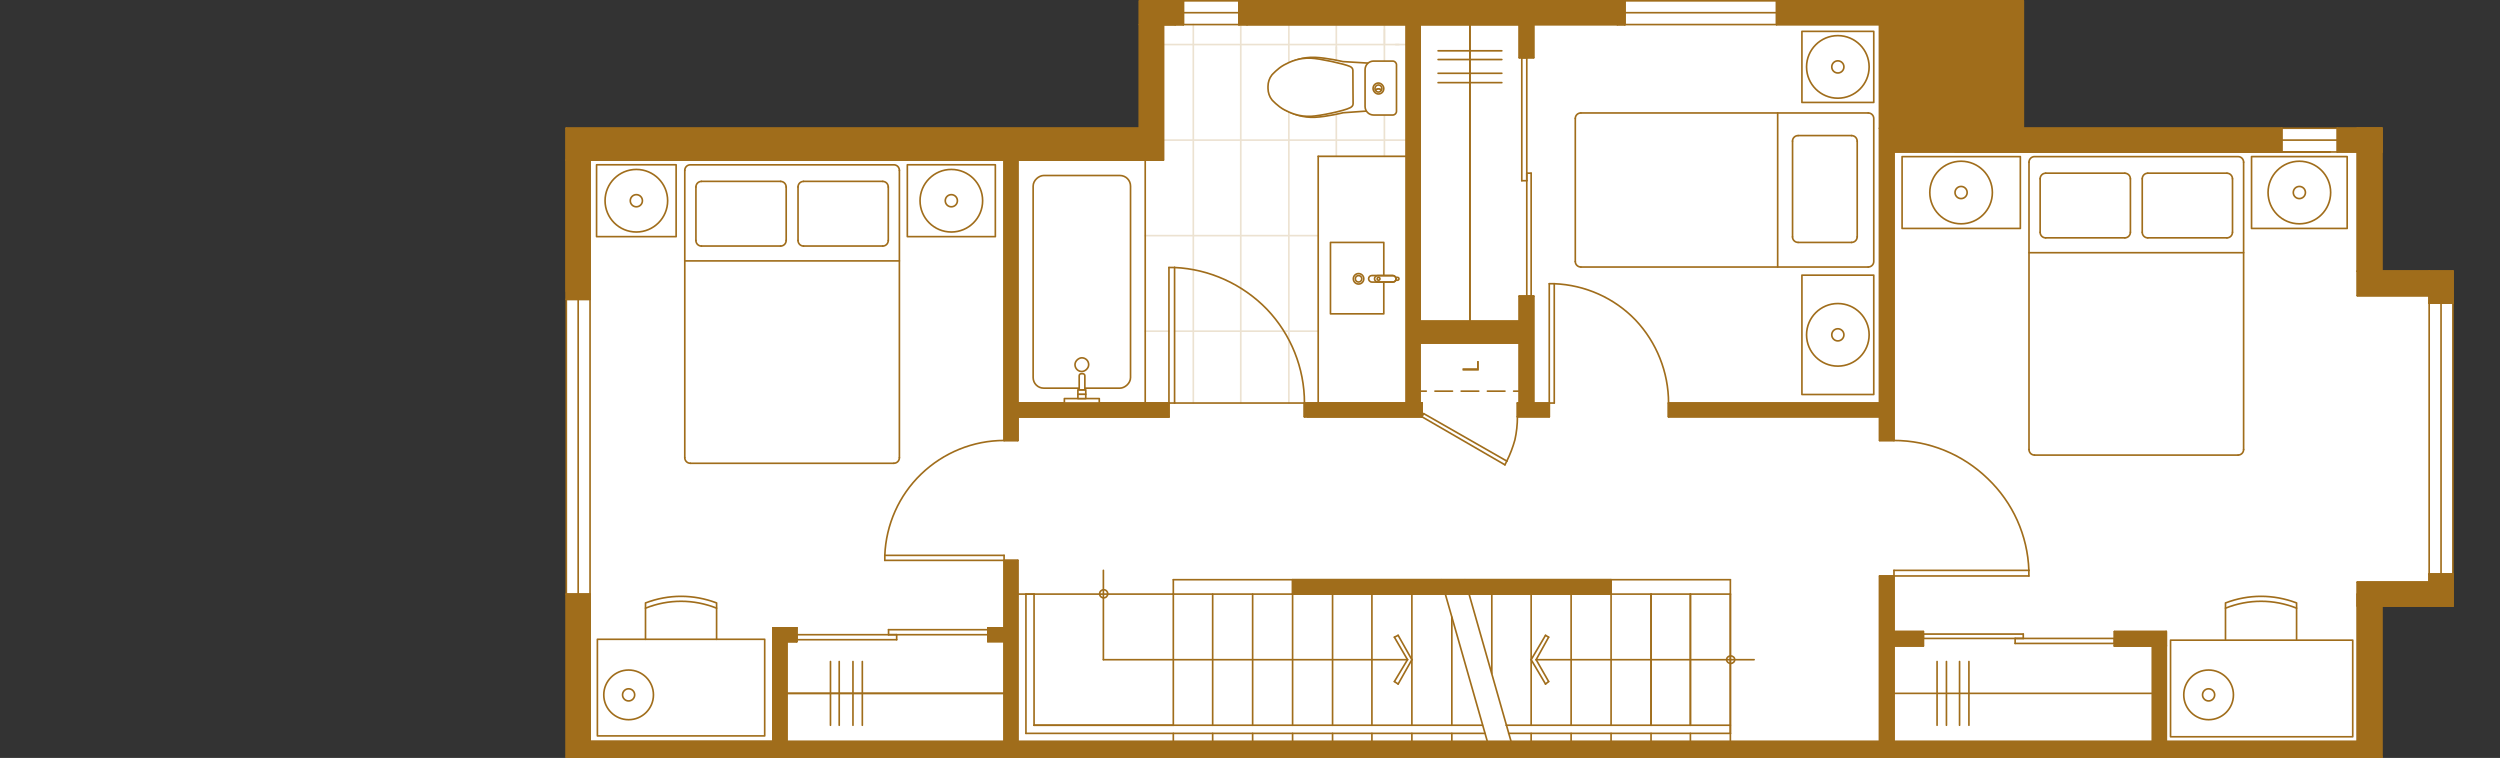 <?xml version="1.0" encoding="UTF-8"?>
<svg xmlns="http://www.w3.org/2000/svg" viewBox="0 0 376.778 114.228">
  <rect x="0" y="0" width="376.778" height="114.228" fill="#333333" stroke="none"/>
  <defs>
    <style>.cls-1,.cls-2{fill:#fff;}.cls-3{fill:#a06d1b;}.cls-2,.cls-4{stroke:#a06d1b;stroke-linecap:round;stroke-linejoin:round;stroke-width:.252px;}.cls-4{fill:none;}.cls-5{opacity:.2;}</style>
  </defs>
  <g id="Base_layer">
    <polygon class="cls-1" points="369.679 40.878 369.679 91.324 358.648 91.326 358.951 114.102 85.351 114.102 85.351 19.326 171.751 19.326 171.751 .126 304.927 .126 304.926 19.326 358.951 19.326 358.951 41.12 369.679 40.878"></polygon>
  </g>
  <g id="Flooring" class="cls-5">
    <line class="cls-4" x1="208.644" y1="3.702" x2="208.644" y2="6.62"></line>
    <line class="cls-4" x1="208.644" y1="4.488" x2="208.644" y2="23.561"></line>
    <line class="cls-4" x1="201.397" y1="3.702" x2="201.397" y2="8.126"></line>
    <line class="cls-4" x1="201.397" y1="7.129" x2="201.397" y2="23.561"></line>
    <line class="cls-4" x1="194.244" y1="3.702" x2="194.244" y2="60.737"></line>
    <line class="cls-4" x1="186.997" y1="3.702" x2="186.997" y2="60.737"></line>
    <line class="cls-4" x1="179.844" y1="3.702" x2="179.844" y2="60.737"></line>
    <line class="cls-4" x1="175.327" y1="6.715" x2="210.842" y2="6.715"></line>
    <line class="cls-4" x1="210.338" y1="6.715" x2="211.938" y2="6.715"></line>
    <line class="cls-4" x1="175.327" y1="21.115" x2="211.938" y2="21.115"></line>
    <line class="cls-4" x1="172.597" y1="35.515" x2="198.668" y2="35.515"></line>
    <line class="cls-4" x1="172.597" y1="49.915" x2="176.173" y2="49.915"></line>
    <line class="cls-4" x1="177.021" y1="49.915" x2="198.668" y2="49.915"></line>
  </g>
  <g id="Floorplans">
    <line class="cls-4" x1="172.597" y1="60.737" x2="172.597" y2="24.126"></line>
    <line class="cls-4" x1="153.397" y1="60.737" x2="172.597" y2="60.737"></line>
    <polyline class="cls-4" points="285.444 22.902 285.444 19.326 343.892 19.326 343.892 22.902 285.444 22.902"></polyline>
    <line class="cls-4" x1="351.138" y1="22.902" x2="294.668" y2="22.902"></line>
    <line class="cls-4" x1="351.138" y1="22.902" x2="294.668" y2="22.902"></line>
    <line class="cls-4" x1="175.327" y1="3.702" x2="175.327" y2="24.126"></line>
    <line class="cls-4" x1="187.938" y1="3.702" x2="211.938" y2="3.702"></line>
    <line class="cls-4" x1="214.008" y1="3.702" x2="228.973" y2="3.702"></line>
    <polyline class="cls-4" points="148.879 96.691 148.879 94.62 151.327 94.62 151.327 96.691 148.879 96.691"></polyline>
    <polyline class="cls-4" points="151.327 84.456 151.327 111.75 153.397 111.75 153.397 84.456 151.327 84.456"></polyline>
    <line class="cls-4" x1="120.079" y1="94.62" x2="116.503" y2="94.62"></line>
    <line class="cls-4" x1="214.292" y1="60.737" x2="214.008" y2="60.737"></line>
    <line class="cls-4" x1="176.173" y1="60.737" x2="153.397" y2="60.737"></line>
    <polyline class="cls-4" points="153.397 62.808 153.397 60.737 176.173 60.737 176.173 62.808 153.397 62.808"></polyline>
    <line class="cls-4" x1="176.173" y1="62.808" x2="153.397" y2="62.808"></line>
    <line class="cls-4" x1="176.173" y1="62.808" x2="153.397" y2="62.808"></line>
    <polyline class="cls-4" points="153.397 66.385 153.397 24.126 151.327 24.126 151.327 66.385 153.397 66.385"></polyline>
    <line class="cls-4" x1="153.397" y1="66.385" x2="153.397" y2="62.808"></line>
    <polyline class="cls-4" points="211.938 60.737 211.938 3.702 214.008 3.702 214.008 60.737 211.938 60.737"></polyline>
    <line class="cls-4" x1="214.008" y1="48.408" x2="214.008" y2="3.702"></line>
    <line class="cls-4" x1="214.008" y1="48.408" x2="214.008" y2="3.702"></line>
    <line class="cls-4" x1="171.751" y1="19.326" x2="171.751" y2=".126"></line>
    <line class="cls-4" x1="196.597" y1="60.737" x2="196.597" y2="62.808"></line>
    <polyline class="cls-4" points="88.927 114.102 355.279 114.102 116.503 111.75 355.279 114.102 358.951 114.102 355.279 114.102 355.279 111.75 88.927 111.75 88.927 114.102"></polyline>
    <polyline class="cls-4" points="85.351 24.126 85.351 45.115 88.927 45.115 88.927 24.126 85.351 24.126"></polyline>
    <line class="cls-4" x1="85.351" y1="19.326" x2="85.351" y2="43.891"></line>
    <polyline class="cls-4" points="85.351 114.102 85.351 89.537 88.927 89.537 88.927 114.102 85.351 114.102"></polyline>
    <line class="cls-4" x1="88.927" y1="90.761" x2="88.927" y2="111.75"></line>
    <line class="cls-4" x1="116.503" y1="111.75" x2="88.927" y2="111.75"></line>
    <line class="cls-4" x1="230.762" y1="89.537" x2="230.762" y2="109.302"></line>
    <line class="cls-4" x1="218.808" y1="110.526" x2="218.808" y2="111.75"></line>
    <line class="cls-4" x1="224.832" y1="89.537" x2="224.832" y2="101.491"></line>
    <line class="cls-4" x1="212.786" y1="89.537" x2="212.786" y2="109.302"></line>
    <line class="cls-4" x1="212.786" y1="110.526" x2="212.786" y2="111.75"></line>
    <line class="cls-4" x1="206.762" y1="89.537" x2="206.762" y2="109.302"></line>
    <line class="cls-4" x1="206.762" y1="110.526" x2="206.762" y2="111.75"></line>
    <line class="cls-4" x1="200.832" y1="89.537" x2="200.832" y2="109.302"></line>
    <line class="cls-4" x1="200.832" y1="110.526" x2="200.832" y2="111.75"></line>
    <line class="cls-4" x1="260.786" y1="87.372" x2="242.808" y2="87.372"></line>
    <line class="cls-4" x1="194.808" y1="87.372" x2="176.832" y2="87.372"></line>
    <line class="cls-4" x1="176.832" y1="87.372" x2="176.832" y2="89.537"></line>
    <line class="cls-4" x1="176.832" y1="89.537" x2="194.808" y2="89.537"></line>
    <line class="cls-4" x1="242.808" y1="89.537" x2="260.786" y2="89.537"></line>
    <line class="cls-4" x1="236.786" y1="89.537" x2="236.786" y2="109.302"></line>
    <line class="cls-4" x1="242.808" y1="89.537" x2="242.808" y2="109.302"></line>
    <line class="cls-4" x1="248.832" y1="89.537" x2="248.832" y2="109.302"></line>
    <line class="cls-4" x1="260.786" y1="89.537" x2="260.786" y2="87.372"></line>
    <line class="cls-4" x1="220.786" y1="87.372" x2="228.408" y2="114.102"></line>
    <line class="cls-4" x1="248.832" y1="89.537" x2="248.832" y2="109.302"></line>
    <line class="cls-4" x1="194.808" y1="89.537" x2="194.808" y2="109.302"></line>
    <line class="cls-4" x1="194.808" y1="110.526" x2="194.808" y2="111.75"></line>
    <line class="cls-4" x1="254.762" y1="89.537" x2="254.762" y2="109.302"></line>
    <line class="cls-4" x1="254.762" y1="89.537" x2="254.762" y2="109.302"></line>
    <line class="cls-4" x1="260.786" y1="89.537" x2="260.786" y2="110.526"></line>
    <line class="cls-4" x1="260.786" y1="89.537" x2="260.786" y2="110.526"></line>
    <line class="cls-4" x1="217.208" y1="87.372" x2="224.832" y2="114.102"></line>
    <line class="cls-4" x1="218.808" y1="93.02" x2="218.808" y2="109.302"></line>
    <line class="cls-4" x1="230.762" y1="110.526" x2="230.762" y2="111.75"></line>
    <line class="cls-4" x1="236.786" y1="110.526" x2="236.786" y2="111.75"></line>
    <line class="cls-4" x1="242.808" y1="110.526" x2="242.808" y2="111.75"></line>
    <line class="cls-4" x1="248.832" y1="110.526" x2="248.832" y2="111.75"></line>
    <line class="cls-4" x1="254.762" y1="110.526" x2="254.762" y2="111.75"></line>
    <line class="cls-4" x1="260.786" y1="110.526" x2="260.786" y2="111.75"></line>
    <line class="cls-4" x1="120.079" y1="96.691" x2="118.573" y2="96.691"></line>
    <line class="cls-4" x1="120.079" y1="96.691" x2="120.079" y2="94.62"></line>
    <polyline class="cls-4" points="318.668 97.35 326.479 97.35 326.479 95.185 318.668 97.35"></polyline>
    <line class="cls-4" x1="214.292" y1="60.737" x2="214.292" y2="62.808"></line>
    <line class="cls-4" x1="251.468" y1="62.808" x2="251.468" y2="60.737"></line>
    <line class="cls-4" x1="228.973" y1="44.644" x2="231.138" y2="44.644"></line>
    <line class="cls-4" x1="188.786" y1="89.537" x2="188.786" y2="109.302"></line>
    <line class="cls-4" x1="188.786" y1="110.526" x2="188.786" y2="111.75"></line>
    <line class="cls-4" x1="182.762" y1="89.537" x2="182.762" y2="109.302"></line>
    <line class="cls-4" x1="182.762" y1="110.526" x2="182.762" y2="111.75"></line>
    <line class="cls-4" x1="176.832" y1="89.537" x2="176.832" y2="109.302"></line>
    <line class="cls-4" x1="176.832" y1="110.526" x2="176.832" y2="111.75"></line>
    <line class="cls-4" x1="116.503" y1="94.62" x2="116.503" y2="111.75"></line>
    <line class="cls-4" x1="118.573" y1="96.691" x2="118.573" y2="111.75"></line>
    <line class="cls-4" x1="243.751" y1="3.702" x2="243.751" y2=".126"></line>
    <line class="cls-4" x1="198.668" y1="60.737" x2="198.668" y2="23.561"></line>
    <line class="cls-4" x1="211.938" y1="23.561" x2="198.668" y2="23.561"></line>
    <line class="cls-4" x1="187.938" y1=".126" x2="187.938" y2="3.702"></line>
    <line class="cls-4" x1="177.114" y1=".126" x2="177.114" y2="3.702"></line>
    <line class="cls-4" x1="223.797" y1="110.526" x2="154.621" y2="110.526"></line>
    <line class="cls-4" x1="155.844" y1="109.302" x2="223.421" y2="109.302"></line>
    <path class="cls-4" d="m251.468,60.737c0-4.648-1.789-9.136-4.989-12.517h0c-3.198-3.322-7.586-5.278-12.235-5.459h0"></path>
    <path class="cls-4" d="m196.597,60.737c0-5.253-2.024-10.314-5.646-14.117h0c-3.683-3.803-8.677-6.064-13.93-6.306h0"></path>
    <path class="cls-4" d="m151.327,66.385c-4.65,0-9.138,1.822-12.518,5.082h0c-3.32,3.2-5.277,7.587-5.458,12.235h0"></path>
    <path class="cls-4" d="m305.773,85.961c-.181-5.253-2.408-10.213-6.211-13.835h0c-3.803-3.683-8.866-5.741-14.118-5.741h0"></path>
    <line class="cls-4" x1="118.573" y1="104.502" x2="151.327" y2="104.502"></line>
    <polyline class="cls-4" points="120.079 96.691 120.079 94.62 116.503 94.62 116.503 96.691 120.079 96.691"></polyline>
    <polyline class="cls-4" points="116.503 96.691 116.503 111.75 118.573 111.75 118.573 96.691 116.503 96.691"></polyline>
    <line class="cls-4" x1="177.021" y1="60.737" x2="196.597" y2="60.737"></line>
    <polyline class="cls-4" points="178.338 3.702 178.338 .126 171.751 .126 171.751 3.702 178.338 3.702"></polyline>
    <polyline class="cls-4" points="171.751 3.702 171.751 24.126 175.327 24.126 175.327 3.702 171.751 3.702"></polyline>
    <polyline class="cls-4" points="171.751 24.126 171.751 19.326 85.351 19.326 85.351 24.126 171.751 24.126"></polyline>
    <path class="cls-4" d="m227.092,69.491c.499-1,.91-2.075,1.222-3.2h0c.251-1.125.378-2.294.378-3.483h0"></path>
    <line class="cls-4" x1="221.538" y1="3.702" x2="221.538" y2="48.408"></line>
    <polyline class="cls-4" points="233.492 62.808 233.492 60.737 228.692 60.737 228.692 62.808 233.492 62.808"></polyline>
    <polyline class="cls-4" points="228.973 60.737 228.973 44.644 231.138 44.644 231.138 60.737 228.973 60.737"></polyline>
    <polyline class="cls-4" points="228.973 51.702 228.973 48.408 214.008 48.408 214.008 51.702 228.973 51.702"></polyline>
    <polyline class="cls-4" points="196.597 62.808 196.597 60.737 214.292 60.737 214.292 62.808 196.597 62.808"></polyline>
    <polyline class="cls-4" points="186.714 .126 186.714 3.702 244.879 3.702 244.879 .126 186.714 .126"></polyline>
    <polyline class="cls-4" points="228.973 3.702 228.973 8.691 231.138 8.691 231.138 3.702 228.973 3.702"></polyline>
    <polyline class="cls-4" points="194.808 87.372 194.808 89.537 242.808 89.537 242.808 87.372 194.808 87.372"></polyline>
    <polyline class="cls-4" points="286.951 19.326 286.951 .126 304.927 .126 304.927 19.326 286.951 19.326"></polyline>
    <polyline class="cls-4" points="267.751 3.702 267.751 .126 286.951 .126 286.951 3.702 267.751 3.702"></polyline>
    <polyline class="cls-4" points="283.279 3.702 283.279 19.326 286.951 19.326 286.951 3.702 283.279 3.702"></polyline>
    <polyline class="cls-4" points="283.279 19.326 283.279 66.385 285.444 66.385 285.444 19.326 283.279 19.326"></polyline>
    <polyline class="cls-4" points="251.468 62.808 251.468 60.737 283.279 60.737 283.279 62.808 251.468 62.808"></polyline>
    <polyline class="cls-4" points="285.444 95.185 285.444 97.35 289.868 97.35 289.868 95.185 285.444 95.185"></polyline>
    <polyline class="cls-4" points="283.279 86.808 283.279 111.75 285.444 111.75 285.444 86.808 283.279 86.808"></polyline>
    <polyline class="cls-4" points="326.479 97.35 326.479 111.75 324.408 111.75 324.408 97.35 326.479 97.35"></polyline>
    <line class="cls-4" x1="285.444" y1="104.502" x2="324.408" y2="104.502"></line>
    <polyline class="cls-4" points="352.268 22.902 352.268 19.326 358.951 19.326 358.951 22.902 352.268 22.902"></polyline>
    <line class="cls-4" x1="291.938" y1="109.302" x2="291.938" y2="99.702"></line>
    <line class="cls-4" x1="293.351" y1="109.302" x2="293.351" y2="99.702"></line>
    <line class="cls-4" x1="295.327" y1="109.302" x2="295.327" y2="99.702"></line>
    <line class="cls-4" x1="296.738" y1="109.302" x2="296.738" y2="99.702"></line>
    <line class="cls-4" x1="125.162" y1="109.302" x2="125.162" y2="99.702"></line>
    <line class="cls-4" x1="126.479" y1="109.302" x2="126.479" y2="99.702"></line>
    <line class="cls-4" x1="128.551" y1="109.302" x2="128.551" y2="99.702"></line>
    <line class="cls-4" x1="129.962" y1="109.302" x2="129.962" y2="99.702"></line>
    <line class="cls-4" x1="226.338" y1="12.456" x2="216.738" y2="12.456"></line>
    <line class="cls-4" x1="226.338" y1="11.044" x2="216.738" y2="11.044"></line>
    <line class="cls-4" x1="226.338" y1="8.972" x2="216.738" y2="8.972"></line>
    <line class="cls-4" x1="226.338" y1="7.656" x2="216.738" y2="7.656"></line>
    <line class="cls-4" x1="212.127" y1="99.42" x2="166.292" y2="99.42"></line>
    <line class="cls-4" x1="212.786" y1="99.42" x2="210.714" y2="95.75"></line>
    <line class="cls-4" x1="210.151" y1="96.032" x2="212.127" y2="99.42"></line>
    <line class="cls-4" x1="210.151" y1="102.715" x2="212.127" y2="99.42"></line>
    <line class="cls-4" x1="212.786" y1="99.42" x2="210.714" y2="103.091"></line>
    <line class="cls-4" x1="210.714" y1="103.091" x2="210.151" y2="102.715"></line>
    <line class="cls-4" x1="210.714" y1="95.75" x2="210.151" y2="96.032"></line>
    <line class="cls-4" x1="231.514" y1="99.42" x2="264.362" y2="99.42"></line>
    <path class="cls-4" d="m260.832,98.856c.338,0,.611.253.611.565s-.274.565-.611.565-.611-.253-.611-.565.274-.565.611-.565"></path>
    <line class="cls-4" x1="230.762" y1="99.42" x2="232.927" y2="95.75"></line>
    <line class="cls-4" x1="233.397" y1="96.032" x2="231.514" y2="99.42"></line>
    <line class="cls-4" x1="233.397" y1="102.715" x2="231.514" y2="99.42"></line>
    <line class="cls-4" x1="230.762" y1="99.42" x2="232.927" y2="103.091"></line>
    <line class="cls-4" x1="232.927" y1="103.091" x2="233.397" y2="102.715"></line>
    <line class="cls-4" x1="232.927" y1="95.75" x2="233.397" y2="96.032"></line>
    <line class="cls-4" x1="176.832" y1="89.537" x2="153.397" y2="89.537"></line>
    <line class="cls-4" x1="154.621" y1="110.526" x2="154.621" y2="89.537"></line>
    <line class="cls-4" x1="154.621" y1="89.537" x2="155.844" y2="89.537"></line>
    <line class="cls-4" x1="155.844" y1="89.537" x2="155.844" y2="109.302"></line>
    <path class="cls-4" d="m166.338,88.88c.338,0,.613.274.613.611s-.275.611-.613.611-.611-.274-.611-.611.274-.611.611-.611"></path>
    <line class="cls-4" x1="166.292" y1="85.961" x2="166.292" y2="99.42"></line>
    <line class="cls-4" x1="155.844" y1="109.302" x2="176.832" y2="109.302"></line>
    <line class="cls-4" x1="153.397" y1="62.808" x2="153.397" y2="60.737"></line>
    <line class="cls-4" x1="153.397" y1="60.737" x2="176.173" y2="60.737"></line>
    <line class="cls-4" x1="176.173" y1="60.737" x2="176.173" y2="62.808"></line>
    <line class="cls-4" x1="176.173" y1="62.808" x2="153.397" y2="62.808"></line>
    <line class="cls-4" x1="153.397" y1="66.385" x2="153.397" y2="24.126"></line>
    <line class="cls-4" x1="153.397" y1="24.126" x2="151.327" y2="24.126"></line>
    <line class="cls-4" x1="151.327" y1="24.126" x2="151.327" y2="66.385"></line>
    <line class="cls-4" x1="151.327" y1="66.385" x2="153.397" y2="66.385"></line>
    <line class="cls-4" x1="355.279" y1="114.102" x2="358.951" y2="114.102"></line>
    <line class="cls-4" x1="355.279" y1="22.902" x2="358.951" y2="22.902"></line>
    <line class="cls-4" x1="352.268" y1="22.902" x2="352.268" y2="19.326"></line>
    <line class="cls-4" x1="352.268" y1="19.326" x2="358.951" y2="19.326"></line>
    <line class="cls-4" x1="358.951" y1="19.326" x2="358.951" y2="22.902"></line>
    <line class="cls-4" x1="358.951" y1="22.902" x2="352.268" y2="22.902"></line>
    <line class="cls-4" x1="285.444" y1="22.902" x2="285.444" y2="19.326"></line>
    <line class="cls-4" x1="285.444" y1="19.326" x2="343.892" y2="19.326"></line>
    <line class="cls-4" x1="343.892" y1="19.326" x2="343.892" y2="22.902"></line>
    <line class="cls-4" x1="343.892" y1="22.902" x2="285.444" y2="22.902"></line>
    <line class="cls-4" x1="326.479" y1="97.35" x2="326.479" y2="111.75"></line>
    <line class="cls-4" x1="326.479" y1="111.75" x2="324.408" y2="111.75"></line>
    <line class="cls-4" x1="324.408" y1="111.75" x2="324.408" y2="97.35"></line>
    <line class="cls-4" x1="324.408" y1="97.35" x2="326.479" y2="97.35"></line>
    <line class="cls-4" x1="318.668" y1="97.35" x2="318.668" y2="95.185"></line>
    <line class="cls-4" x1="318.668" y1="95.185" x2="326.479" y2="95.185"></line>
    <line class="cls-4" x1="326.479" y1="95.185" x2="326.479" y2="97.35"></line>
    <line class="cls-4" x1="326.479" y1="97.35" x2="318.668" y2="97.35"></line>
    <line class="cls-4" x1="283.279" y1="86.808" x2="283.279" y2="111.75"></line>
    <line class="cls-4" x1="283.279" y1="111.75" x2="285.444" y2="111.75"></line>
    <line class="cls-4" x1="285.444" y1="111.75" x2="285.444" y2="86.808"></line>
    <line class="cls-4" x1="285.444" y1="86.808" x2="283.279" y2="86.808"></line>
    <line class="cls-4" x1="285.444" y1="95.185" x2="285.444" y2="97.35"></line>
    <line class="cls-4" x1="285.444" y1="97.35" x2="289.868" y2="97.35"></line>
    <line class="cls-4" x1="289.868" y1="97.35" x2="289.868" y2="95.185"></line>
    <line class="cls-4" x1="289.868" y1="95.185" x2="285.444" y2="95.185"></line>
    <line class="cls-4" x1="251.468" y1="62.808" x2="251.468" y2="60.737"></line>
    <line class="cls-4" x1="251.468" y1="60.737" x2="283.279" y2="60.737"></line>
    <line class="cls-4" x1="283.279" y1="60.737" x2="283.279" y2="62.808"></line>
    <line class="cls-4" x1="283.279" y1="62.808" x2="251.468" y2="62.808"></line>
    <line class="cls-4" x1="283.279" y1="19.326" x2="283.279" y2="66.385"></line>
    <line class="cls-4" x1="283.279" y1="66.385" x2="285.444" y2="66.385"></line>
    <line class="cls-4" x1="285.444" y1="66.385" x2="285.444" y2="19.326"></line>
    <line class="cls-4" x1="285.444" y1="19.326" x2="283.279" y2="19.326"></line>
    <line class="cls-4" x1="283.279" y1="3.702" x2="283.279" y2="19.326"></line>
    <line class="cls-4" x1="283.279" y1="19.326" x2="286.951" y2="19.326"></line>
    <line class="cls-4" x1="286.951" y1="19.326" x2="286.951" y2="3.702"></line>
    <line class="cls-4" x1="286.951" y1="3.702" x2="283.279" y2="3.702"></line>
    <line class="cls-4" x1="267.751" y1="3.702" x2="267.751" y2=".126"></line>
    <line class="cls-4" x1="267.751" y1=".126" x2="286.951" y2=".126"></line>
    <line class="cls-4" x1="286.951" y1=".126" x2="286.951" y2="3.702"></line>
    <line class="cls-4" x1="286.951" y1="3.702" x2="267.751" y2="3.702"></line>
    <line class="cls-4" x1="286.951" y1="19.326" x2="286.951" y2=".126"></line>
    <line class="cls-4" x1="286.951" y1=".126" x2="304.927" y2=".126"></line>
    <line class="cls-4" x1="304.927" y1=".126" x2="304.927" y2="19.326"></line>
    <line class="cls-4" x1="304.927" y1="19.326" x2="286.951" y2="19.326"></line>
    <line class="cls-4" x1="194.808" y1="87.372" x2="194.808" y2="89.537"></line>
    <line class="cls-4" x1="194.808" y1="89.537" x2="242.808" y2="89.537"></line>
    <line class="cls-4" x1="242.808" y1="89.537" x2="242.808" y2="87.372"></line>
    <line class="cls-4" x1="242.808" y1="87.372" x2="194.808" y2="87.372"></line>
    <line class="cls-4" x1="228.973" y1="3.702" x2="228.973" y2="8.691"></line>
    <line class="cls-4" x1="228.973" y1="8.691" x2="231.138" y2="8.691"></line>
    <line class="cls-4" x1="231.138" y1="8.691" x2="231.138" y2="3.702"></line>
    <line class="cls-4" x1="231.138" y1="3.702" x2="228.973" y2="3.702"></line>
    <line class="cls-4" x1="186.714" y1=".126" x2="186.714" y2="3.702"></line>
    <line class="cls-4" x1="186.714" y1="3.702" x2="244.879" y2="3.702"></line>
    <line class="cls-4" x1="244.879" y1="3.702" x2="244.879" y2=".126"></line>
    <line class="cls-4" x1="244.879" y1=".126" x2="186.714" y2=".126"></line>
    <line class="cls-4" x1="211.938" y1="60.737" x2="211.938" y2="3.702"></line>
    <line class="cls-4" x1="211.938" y1="3.702" x2="214.008" y2="3.702"></line>
    <line class="cls-4" x1="214.008" y1="3.702" x2="214.008" y2="60.737"></line>
    <line class="cls-4" x1="214.008" y1="60.737" x2="211.938" y2="60.737"></line>
    <line class="cls-4" x1="196.597" y1="62.808" x2="196.597" y2="60.737"></line>
    <line class="cls-4" x1="196.597" y1="60.737" x2="214.292" y2="60.737"></line>
    <line class="cls-4" x1="214.292" y1="60.737" x2="214.292" y2="62.808"></line>
    <line class="cls-4" x1="214.292" y1="62.808" x2="196.597" y2="62.808"></line>
    <line class="cls-4" x1="197.068" y1="62.808" x2="197.068" y2="60.737"></line>
    <line class="cls-4" x1="197.068" y1="60.737" x2="214.292" y2="60.737"></line>
    <line class="cls-4" x1="214.292" y1="60.737" x2="214.292" y2="62.808"></line>
    <line class="cls-4" x1="214.292" y1="62.808" x2="197.068" y2="62.808"></line>
    <line class="cls-4" x1="228.973" y1="51.702" x2="228.973" y2="48.408"></line>
    <line class="cls-4" x1="228.973" y1="48.408" x2="214.008" y2="48.408"></line>
    <line class="cls-4" x1="214.008" y1="48.408" x2="214.008" y2="51.702"></line>
    <line class="cls-4" x1="214.008" y1="51.702" x2="228.973" y2="51.702"></line>
    <line class="cls-4" x1="228.973" y1="60.737" x2="228.973" y2="44.644"></line>
    <line class="cls-4" x1="228.973" y1="44.644" x2="231.138" y2="44.644"></line>
    <line class="cls-4" x1="231.138" y1="44.644" x2="231.138" y2="60.737"></line>
    <line class="cls-4" x1="231.138" y1="60.737" x2="228.973" y2="60.737"></line>
    <line class="cls-4" x1="233.492" y1="62.808" x2="233.492" y2="60.737"></line>
    <line class="cls-4" x1="233.492" y1="60.737" x2="228.692" y2="60.737"></line>
    <line class="cls-4" x1="228.692" y1="60.737" x2="228.692" y2="62.808"></line>
    <line class="cls-4" x1="228.692" y1="62.808" x2="233.492" y2="62.808"></line>
    <line class="cls-4" x1="88.927" y1="114.102" x2="88.927" y2="111.75"></line>
    <line class="cls-4" x1="88.927" y1="111.75" x2="355.279" y2="111.75"></line>
    <line class="cls-4" x1="355.279" y1="111.75" x2="355.279" y2="114.102"></line>
    <line class="cls-4" x1="355.279" y1="114.102" x2="88.927" y2="114.102"></line>
    <line class="cls-4" x1="85.351" y1="114.102" x2="85.351" y2="89.537"></line>
    <line class="cls-4" x1="85.351" y1="89.537" x2="88.927" y2="89.537"></line>
    <line class="cls-4" x1="88.927" y1="89.537" x2="88.927" y2="114.102"></line>
    <line class="cls-4" x1="88.927" y1="114.102" x2="85.351" y2="114.102"></line>
    <line class="cls-4" x1="85.351" y1="24.126" x2="85.351" y2="45.115"></line>
    <line class="cls-4" x1="85.351" y1="45.115" x2="88.927" y2="45.115"></line>
    <line class="cls-4" x1="88.927" y1="45.115" x2="88.927" y2="24.126"></line>
    <line class="cls-4" x1="88.927" y1="24.126" x2="85.351" y2="24.126"></line>
    <line class="cls-4" x1="171.751" y1="24.126" x2="171.751" y2="19.326"></line>
    <line class="cls-4" x1="171.751" y1="19.326" x2="85.351" y2="19.326"></line>
    <line class="cls-4" x1="85.351" y1="19.326" x2="85.351" y2="24.126"></line>
    <line class="cls-4" x1="85.351" y1="24.126" x2="171.751" y2="24.126"></line>
    <line class="cls-4" x1="171.751" y1="3.702" x2="171.751" y2="24.126"></line>
    <line class="cls-4" x1="171.751" y1="24.126" x2="175.327" y2="24.126"></line>
    <line class="cls-4" x1="175.327" y1="24.126" x2="175.327" y2="3.702"></line>
    <line class="cls-4" x1="175.327" y1="3.702" x2="171.751" y2="3.702"></line>
    <line class="cls-4" x1="178.338" y1="3.702" x2="178.338" y2=".126"></line>
    <line class="cls-4" x1="178.338" y1=".126" x2="171.751" y2=".126"></line>
    <line class="cls-4" x1="171.751" y1=".126" x2="171.751" y2="3.702"></line>
    <line class="cls-4" x1="171.751" y1="3.702" x2="178.338" y2="3.702"></line>
    <line class="cls-4" x1="148.879" y1="96.691" x2="148.879" y2="94.62"></line>
    <line class="cls-4" x1="148.879" y1="94.62" x2="151.327" y2="94.62"></line>
    <line class="cls-4" x1="151.327" y1="94.62" x2="151.327" y2="96.691"></line>
    <line class="cls-4" x1="151.327" y1="96.691" x2="148.879" y2="96.691"></line>
    <line class="cls-4" x1="151.327" y1="84.456" x2="151.327" y2="111.75"></line>
    <line class="cls-4" x1="151.327" y1="111.75" x2="153.397" y2="111.75"></line>
    <line class="cls-4" x1="153.397" y1="111.75" x2="153.397" y2="84.456"></line>
    <line class="cls-4" x1="153.397" y1="84.456" x2="151.327" y2="84.456"></line>
    <line class="cls-4" x1="116.503" y1="96.691" x2="116.503" y2="111.75"></line>
    <line class="cls-4" x1="116.503" y1="111.75" x2="118.573" y2="111.75"></line>
    <line class="cls-4" x1="118.573" y1="111.75" x2="118.573" y2="96.691"></line>
    <line class="cls-4" x1="118.573" y1="96.691" x2="116.503" y2="96.691"></line>
    <line class="cls-4" x1="120.079" y1="96.691" x2="120.079" y2="94.62"></line>
    <line class="cls-4" x1="120.079" y1="94.62" x2="116.503" y2="94.62"></line>
    <line class="cls-4" x1="116.503" y1="94.62" x2="116.503" y2="96.691"></line>
    <line class="cls-4" x1="116.503" y1="96.691" x2="120.079" y2="96.691"></line>
    <line class="cls-4" x1="177.114" y1="3.702" x2="175.327" y2="3.702"></line>
    <line class="cls-4" x1="178.338" y1=".126" x2="186.714" y2=".126"></line>
    <line class="cls-4" x1="186.714" y1="3.702" x2="178.338" y2="3.702"></line>
    <line class="cls-4" x1="186.714" y1="1.915" x2="178.338" y2="1.915"></line>
    <line class="cls-4" x1="178.338" y1="3.702" x2="177.114" y2="3.702"></line>
    <line class="cls-4" x1="177.114" y1="3.702" x2="177.114" y2=".126"></line>
    <line class="cls-4" x1="177.114" y1=".126" x2="178.338" y2=".126"></line>
    <line class="cls-4" x1="178.338" y1=".126" x2="178.338" y2="3.702"></line>
    <line class="cls-4" x1="187.938" y1="3.702" x2="186.714" y2="3.702"></line>
    <line class="cls-4" x1="186.714" y1="3.702" x2="186.714" y2=".126"></line>
    <line class="cls-4" x1="186.714" y1=".126" x2="187.938" y2=".126"></line>
    <line class="cls-4" x1="187.938" y1=".126" x2="187.938" y2="3.702"></line>
    <line class="cls-4" x1="343.892" y1="19.326" x2="352.268" y2="19.326"></line>
    <line class="cls-4" x1="352.268" y1="22.902" x2="343.892" y2="22.902"></line>
    <line class="cls-4" x1="352.268" y1="21.115" x2="343.892" y2="21.115"></line>
    <line class="cls-4" x1="244.879" y1=".126" x2="267.751" y2=".126"></line>
    <line class="cls-4" x1="267.751" y1="3.702" x2="244.879" y2="3.702"></line>
    <line class="cls-4" x1="267.751" y1="1.915" x2="244.879" y2="1.915"></line>
    <line class="cls-4" x1="244.879" y1="3.702" x2="243.751" y2="3.702"></line>
    <line class="cls-4" x1="243.751" y1="3.702" x2="243.751" y2=".126"></line>
    <line class="cls-4" x1="243.751" y1=".126" x2="244.879" y2=".126"></line>
    <line class="cls-4" x1="244.879" y1=".126" x2="244.879" y2="3.702"></line>
    <line class="cls-4" x1="88.927" y1="45.115" x2="88.927" y2="89.537"></line>
    <line class="cls-4" x1="85.351" y1="89.537" x2="85.351" y2="45.115"></line>
    <line class="cls-4" x1="87.138" y1="89.537" x2="87.138" y2="45.115"></line>
    <line class="cls-4" x1="230.103" y1="27.232" x2="230.103" y2="8.691"></line>
    <line class="cls-4" x1="230.103" y1="8.691" x2="229.351" y2="8.691"></line>
    <line class="cls-4" x1="229.351" y1="8.691" x2="229.351" y2="27.232"></line>
    <line class="cls-4" x1="229.351" y1="27.232" x2="230.103" y2="27.232"></line>
    <line class="cls-4" x1="230.762" y1="44.644" x2="230.762" y2="26.102"></line>
    <line class="cls-4" x1="230.762" y1="26.102" x2="230.103" y2="26.102"></line>
    <line class="cls-4" x1="230.103" y1="26.102" x2="230.103" y2="44.644"></line>
    <line class="cls-4" x1="230.103" y1="44.644" x2="230.762" y2="44.644"></line>
    <line class="cls-4" x1="214.573" y1="62.337" x2="214.292" y2="62.808"></line>
    <line class="cls-4" x1="214.292" y1="62.808" x2="226.808" y2="70.056"></line>
    <line class="cls-4" x1="226.808" y1="70.056" x2="227.092" y2="69.491"></line>
    <line class="cls-4" x1="227.092" y1="69.491" x2="214.573" y2="62.337"></line>
    <line class="cls-4" x1="285.444" y1="85.961" x2="285.444" y2="86.808"></line>
    <line class="cls-4" x1="285.444" y1="86.808" x2="305.773" y2="86.808"></line>
    <line class="cls-4" x1="305.773" y1="86.808" x2="305.773" y2="85.961"></line>
    <line class="cls-4" x1="305.773" y1="85.961" x2="285.444" y2="85.961"></line>
    <line class="cls-4" x1="304.927" y1="96.22" x2="289.868" y2="96.22"></line>
    <line class="cls-4" x1="289.868" y1="96.22" x2="289.868" y2="95.561"></line>
    <line class="cls-4" x1="289.868" y1="95.561" x2="304.927" y2="95.561"></line>
    <line class="cls-4" x1="304.927" y1="95.561" x2="304.927" y2="96.22"></line>
    <line class="cls-4" x1="318.668" y1="96.972" x2="303.703" y2="96.972"></line>
    <line class="cls-4" x1="303.703" y1="96.972" x2="303.703" y2="96.22"></line>
    <line class="cls-4" x1="303.703" y1="96.22" x2="318.668" y2="96.22"></line>
    <line class="cls-4" x1="318.668" y1="96.22" x2="318.668" y2="96.972"></line>
    <line class="cls-4" x1="133.914" y1="95.656" x2="148.879" y2="95.656"></line>
    <line class="cls-4" x1="148.879" y1="95.656" x2="148.879" y2="94.902"></line>
    <line class="cls-4" x1="148.879" y1="94.902" x2="133.914" y2="94.902"></line>
    <line class="cls-4" x1="133.914" y1="94.902" x2="133.914" y2="95.656"></line>
    <line class="cls-4" x1="120.079" y1="96.408" x2="135.138" y2="96.408"></line>
    <line class="cls-4" x1="135.138" y1="96.408" x2="135.138" y2="95.656"></line>
    <line class="cls-4" x1="135.138" y1="95.656" x2="120.079" y2="95.656"></line>
    <line class="cls-4" x1="120.079" y1="95.656" x2="120.079" y2="96.408"></line>
    <line class="cls-4" x1="260.786" y1="110.526" x2="227.373" y2="110.526"></line>
    <line class="cls-4" x1="226.997" y1="109.302" x2="260.786" y2="109.302"></line>
    <line class="cls-4" x1="151.327" y1="83.702" x2="151.327" y2="84.456"></line>
    <line class="cls-4" x1="151.327" y1="84.456" x2="133.351" y2="84.456"></line>
    <line class="cls-4" x1="133.351" y1="84.456" x2="133.351" y2="83.702"></line>
    <line class="cls-4" x1="133.351" y1="83.702" x2="151.327" y2="83.702"></line>
    <line class="cls-4" x1="177.021" y1="60.737" x2="176.173" y2="60.737"></line>
    <line class="cls-4" x1="176.173" y1="60.737" x2="176.173" y2="40.315"></line>
    <line class="cls-4" x1="176.173" y1="40.315" x2="177.021" y2="40.315"></line>
    <line class="cls-4" x1="177.021" y1="40.315" x2="177.021" y2="60.737"></line>
    <line class="cls-4" x1="234.244" y1="60.737" x2="233.492" y2="60.737"></line>
    <line class="cls-4" x1="233.492" y1="60.737" x2="233.492" y2="42.761"></line>
    <line class="cls-4" x1="233.492" y1="42.761" x2="234.244" y2="42.761"></line>
    <line class="cls-4" x1="234.244" y1="42.761" x2="234.244" y2="60.737"></line>
    <line class="cls-4" x1="177.114" y1=".126" x2="178.338" y2=".126"></line>
    <line class="cls-4" x1="175.327" y1="3.702" x2="177.114" y2="3.702"></line>
    <polyline class="cls-4" points="326.479 95.185 318.668 95.185 318.668 97.35 326.479 97.35 326.479 95.185"></polyline>
    <line class="cls-4" x1="151.327" y1="104.502" x2="118.573" y2="104.502"></line>
    <line class="cls-4" x1="221.538" y1="48.408" x2="221.538" y2="3.702"></line>
    <line class="cls-4" x1="228.973" y1="58.95" x2="228.127" y2="58.95"></line>
    <line class="cls-4" x1="226.808" y1="58.95" x2="224.173" y2="58.95"></line>
    <line class="cls-4" x1="222.856" y1="58.95" x2="220.221" y2="58.95"></line>
    <line class="cls-4" x1="218.903" y1="58.95" x2="216.268" y2="58.95"></line>
    <line class="cls-4" x1="214.951" y1="58.95" x2="214.008" y2="58.95"></line>
    <path class="cls-2" d="m205.939,16.742l-3.518.25s-2.44.602-4.227.683c-1.87.085-3.243-.478-4.291-1.012s-1.985-1.551-1.985-1.551c-.406-.502-.616-1.125-.629-1.751l-.002-.332c.006-.626.21-1.251.611-1.757,0,0,.927-1.028,1.969-1.572s2.409-1.122,4.28-1.058c1.788.062,4.233.638,4.233.638l3.789.228"></path>
    <path class="cls-2" d="m203.909,13.292l.018,2.349c.002.283-.2.468-.439.592-.967.5-4.596,1.236-5.893,1.296-1.758.082-3.048-.463-4.033-.98s-1.866-1.501-1.866-1.501c-.383-.487-.58-1.09-.591-1.696l-.002-.342c.005-.607.196-1.212.574-1.702,0,0,.871-.994,1.85-1.521s2.264-1.085,4.023-1.022c1.297.046,5.011.849,5.901,1.249.246.11.444.304.445.587l.011,2.349.002.342Z"></path>
    <path class="cls-2" d="m206.301,9.208h2.881c.709,0,1.285.576,1.285,1.285v5.558c0,.709-.576,1.285-1.285,1.285h-2.881c-.314,0-.569-.255-.569-.569v-6.991c0-.314.255-.569.569-.569Z" transform="translate(416.199 26.543) rotate(180)"></path>
    <rect class="cls-2" x="206.939" y="12.516" width="1.609" height="1.651" rx=".804" ry=".804" transform="translate(415.487 26.682) rotate(180)"></rect>
    <path class="cls-2" d="m207.74,13.407c.182-.001.339.079.448.199.045-.079.078-.166.078-.264,0-.295-.235-.536-.523-.536s-.523.241-.523.536c0,.098.033.185.078.264.108-.118.262-.197.441-.199Z"></path>
    <path class="cls-2" d="m207.74,13.407c-.179.001-.333.08-.441.199.091.159.253.272.445.272s.354-.113.445-.272c-.109-.12-.266-.2-.448-.199Z"></path>
    <rect class="cls-2" x="147.02" y="35.136" width="32.049" height="14.677" rx="1.597" ry="1.597" transform="translate(205.519 -120.57) rotate(90)"></rect>
    <rect class="cls-2" x="162.013" y="53.926" width="2.063" height="2.063" rx="1.031" ry="1.031" transform="translate(218.002 -108.087) rotate(90)"></rect>
    <rect class="cls-2" x="162.71" y="57.773" width=".669" height="5.26" transform="translate(223.447 -102.642) rotate(90)"></rect>
    <rect class="cls-2" x="162.716" y="59.146" width=".657" height="1.187" transform="translate(222.784 -103.305) rotate(90)"></rect>
    <rect class="cls-2" x="162.716" y="58.488" width=".657" height="1.187" transform="translate(222.126 -103.963) rotate(90)"></rect>
    <path class="cls-2" d="m162.165,57.113h2.122v.853h-2.122c-.169,0-.305-.137-.305-.305v-.242c0-.169.137-.305.305-.305Z" transform="translate(220.613 -105.535) rotate(90)"></path>
    <path class="cls-4" d="m204.75,42.506c.269,0,.487-.218.487-.487s-.218-.487-.487-.487-.487.218-.487.487.218.487.487.487"></path>
    <path class="cls-4" d="m204.75,42.809c.436,0,.789-.353.789-.789s-.353-.789-.789-.789-.789.353-.789.789.353.789.789.789"></path>
    <polyline class="cls-4" points="208.553 42.56 208.553 47.296 200.517 47.296 200.517 36.534 208.553 36.534 208.553 41.413"></polyline>
    <rect class="cls-4" x="206.264" y="41.527" width="4.146" height=".985" rx=".489" ry=".489" transform="translate(416.673 84.039) rotate(-180)"></rect>
    <rect class="cls-4" x="207.152" y="41.542" width="3.258" height=".956" rx=".475" ry=".475" transform="translate(417.562 84.039) rotate(-180)"></rect>
    <path class="cls-4" d="m210.41,41.804h.216c.119,0,.216.097.216.216h0c0,.119-.097.216-.216.216h-.216"></path>
    <circle class="cls-4" cx="207.763" cy="42.019" r=".214"></circle>
    <polyline class="cls-4" points="355.279 89.537 355.279 114.102 358.951 114.102 358.951 89.537 355.279 89.537"></polyline>
    <line class="cls-4" x1="369.679" y1="40.878" x2="369.679" y2="44.548"></line>
    <line class="cls-4" x1="369.679" y1="87.748" x2="369.679" y2="91.324"></line>
    <line class="cls-4" x1="358.951" y1="40.878" x2="369.679" y2="40.878"></line>
    <line class="cls-4" x1="355.279" y1="44.548" x2="369.679" y2="44.548"></line>
    <line class="cls-4" x1="358.951" y1="91.324" x2="369.679" y2="91.324"></line>
    <line class="cls-4" x1="355.279" y1="87.748" x2="369.679" y2="87.748"></line>
    <polyline class="cls-4" points="366.103 86.524 366.103 91.324 369.679 91.324 369.679 86.524 366.103 86.524"></polyline>
    <polyline class="cls-4" points="366.103 91.324 366.103 87.748 355.279 87.748 355.279 91.324 366.103 91.324"></polyline>
    <polyline class="cls-4" points="366.103 45.678 366.103 40.878 369.679 40.878 369.679 45.678 366.103 45.678"></polyline>
    <polyline class="cls-4" points="366.103 40.878 366.103 44.548 355.279 44.548 355.279 40.878 366.103 40.878"></polyline>
    <polyline class="cls-4" points="355.279 40.878 355.279 19.324 358.951 19.324 358.951 40.878 355.279 40.878"></polyline>
    <line class="cls-4" x1="355.279" y1="40.878" x2="355.279" y2="19.324"></line>
    <line class="cls-4" x1="355.279" y1="19.324" x2="358.951" y2="19.324"></line>
    <line class="cls-4" x1="358.951" y1="19.324" x2="358.951" y2="40.878"></line>
    <line class="cls-4" x1="358.951" y1="40.878" x2="355.279" y2="40.878"></line>
    <line class="cls-4" x1="358.951" y1="22.902" x2="358.951" y2="19.324"></line>
    <line class="cls-4" x1="366.103" y1="40.878" x2="366.103" y2="44.548"></line>
    <line class="cls-4" x1="366.103" y1="44.548" x2="355.279" y2="44.548"></line>
    <line class="cls-4" x1="355.279" y1="44.548" x2="355.279" y2="40.878"></line>
    <line class="cls-4" x1="355.279" y1="40.878" x2="366.103" y2="40.878"></line>
    <line class="cls-4" x1="366.103" y1="45.678" x2="366.103" y2="40.878"></line>
    <line class="cls-4" x1="366.103" y1="40.878" x2="369.679" y2="40.878"></line>
    <line class="cls-4" x1="369.679" y1="40.878" x2="369.679" y2="45.678"></line>
    <line class="cls-4" x1="369.679" y1="45.678" x2="366.103" y2="45.678"></line>
    <line class="cls-4" x1="366.103" y1="91.324" x2="366.103" y2="87.748"></line>
    <line class="cls-4" x1="366.103" y1="87.748" x2="355.279" y2="87.748"></line>
    <line class="cls-4" x1="355.279" y1="87.748" x2="355.279" y2="91.324"></line>
    <line class="cls-4" x1="355.279" y1="91.324" x2="366.103" y2="91.324"></line>
    <line class="cls-4" x1="366.103" y1="86.524" x2="366.103" y2="91.324"></line>
    <line class="cls-4" x1="366.103" y1="91.324" x2="369.679" y2="91.324"></line>
    <line class="cls-4" x1="369.679" y1="91.324" x2="369.679" y2="86.524"></line>
    <line class="cls-4" x1="369.679" y1="86.524" x2="366.103" y2="86.524"></line>
    <line class="cls-4" x1="369.679" y1="45.678" x2="369.679" y2="86.524"></line>
    <line class="cls-4" x1="366.103" y1="86.524" x2="366.103" y2="45.678"></line>
    <line class="cls-4" x1="367.892" y1="86.524" x2="367.892" y2="45.678"></line>
    <line class="cls-4" x1="366.103" y1="45.678" x2="366.103" y2="44.548"></line>
    <line class="cls-4" x1="366.103" y1="44.548" x2="369.679" y2="44.548"></line>
    <line class="cls-4" x1="369.679" y1="44.548" x2="369.679" y2="45.678"></line>
    <line class="cls-4" x1="369.679" y1="45.678" x2="366.103" y2="45.678"></line>
    <line class="cls-4" x1="366.103" y1="87.748" x2="366.103" y2="86.524"></line>
    <line class="cls-4" x1="366.103" y1="86.524" x2="369.679" y2="86.524"></line>
    <line class="cls-4" x1="369.679" y1="86.524" x2="369.679" y2="87.748"></line>
    <line class="cls-4" x1="369.679" y1="87.748" x2="366.103" y2="87.748"></line>
    <line class="cls-4" x1="355.279" y1="89.537" x2="355.279" y2="114.102"></line>
    <line class="cls-4" x1="355.279" y1="114.102" x2="358.951" y2="114.102"></line>
    <line class="cls-4" x1="358.951" y1="114.102" x2="358.951" y2="89.537"></line>
    <line class="cls-4" x1="358.951" y1="89.537" x2="355.279" y2="89.537"></line>
    <line class="cls-4" x1="355.279" y1="111.748" x2="355.279" y2="114.102"></line>
  </g>
  <g id="Wall">
    <polyline class="cls-3" points="285.444 22.902 285.444 19.326 343.892 19.326 343.892 22.902 285.444 22.902"></polyline>
    <polyline class="cls-3" points="148.879 96.691 148.879 94.62 151.327 94.62 151.327 96.691 148.879 96.691"></polyline>
    <polyline class="cls-3" points="151.327 84.456 151.327 111.75 153.397 111.75 153.397 84.456 151.327 84.456"></polyline>
    <polyline class="cls-3" points="153.397 62.808 153.397 60.737 176.173 60.737 176.173 62.808 153.397 62.808"></polyline>
    <polyline class="cls-3" points="153.397 66.385 153.397 24.126 151.327 24.126 151.327 66.385 153.397 66.385"></polyline>
    <polyline class="cls-3" points="211.938 60.737 211.938 3.702 214.008 3.702 214.008 60.737 211.938 60.737"></polyline>
    <polyline class="cls-3" points="88.927 114.102 355.279 114.102 116.503 111.75 355.279 114.102 358.951 114.102 355.279 114.102 355.279 111.75 88.927 111.75 88.927 114.102"></polyline>
    <polyline class="cls-3" points="85.351 24.126 85.351 45.115 88.927 45.115 88.927 24.126 85.351 24.126"></polyline>
    <polyline class="cls-3" points="85.351 114.102 85.351 89.537 88.927 89.537 88.927 114.102 85.351 114.102"></polyline>
    <polyline class="cls-3" points="318.668 97.35 326.479 97.35 326.479 95.185 318.668 97.35"></polyline>
    <polyline class="cls-3" points="120.079 96.691 120.079 94.62 116.503 94.62 116.503 96.691 120.079 96.691"></polyline>
    <polyline class="cls-3" points="116.503 96.691 116.503 111.75 118.573 111.75 118.573 96.691 116.503 96.691"></polyline>
    <polyline class="cls-3" points="178.338 3.702 178.338 .126 171.751 .126 171.751 3.702 178.338 3.702"></polyline>
    <polyline class="cls-3" points="171.751 3.702 171.751 24.126 175.327 24.126 175.327 3.702 171.751 3.702"></polyline>
    <polyline class="cls-3" points="171.751 24.126 171.751 19.326 85.351 19.326 85.351 24.126 171.751 24.126"></polyline>
    <polyline class="cls-3" points="233.492 62.808 233.492 60.737 228.692 60.737 228.692 62.808 233.492 62.808"></polyline>
    <polyline class="cls-3" points="228.973 60.737 228.973 44.644 231.138 44.644 231.138 60.737 228.973 60.737"></polyline>
    <polyline class="cls-3" points="228.973 51.702 228.973 48.408 214.008 48.408 214.008 51.702 228.973 51.702"></polyline>
    <polyline class="cls-3" points="196.597 62.808 196.597 60.737 214.292 60.737 214.292 62.808 196.597 62.808"></polyline>
    <polyline class="cls-3" points="186.714 .126 186.714 3.702 244.879 3.702 244.879 .126 186.714 .126"></polyline>
    <polyline class="cls-3" points="228.973 3.702 228.973 8.691 231.138 8.691 231.138 3.702 228.973 3.702"></polyline>
    <polyline class="cls-3" points="194.808 87.372 194.808 89.537 242.808 89.537 242.808 87.372 194.808 87.372"></polyline>
    <polyline class="cls-3" points="286.951 19.326 286.951 .126 304.927 .126 304.927 19.326 286.951 19.326"></polyline>
    <polyline class="cls-3" points="267.751 3.702 267.751 .126 286.951 .126 286.951 3.702 267.751 3.702"></polyline>
    <polyline class="cls-3" points="283.279 3.702 283.279 19.326 286.951 19.326 286.951 3.702 283.279 3.702"></polyline>
    <polyline class="cls-3" points="283.279 19.326 283.279 66.385 285.444 66.385 285.444 19.326 283.279 19.326"></polyline>
    <polyline class="cls-3" points="251.468 62.808 251.468 60.737 283.279 60.737 283.279 62.808 251.468 62.808"></polyline>
    <polyline class="cls-3" points="285.444 95.185 285.444 97.35 289.868 97.35 289.868 95.185 285.444 95.185"></polyline>
    <polyline class="cls-3" points="283.279 86.808 283.279 111.75 285.444 111.75 285.444 86.808 283.279 86.808"></polyline>
    <polyline class="cls-3" points="326.479 97.35 326.479 111.75 324.408 111.75 324.408 97.35 326.479 97.35"></polyline>
    <polyline class="cls-3" points="352.268 22.902 352.268 19.326 358.951 19.326 358.951 22.902 352.268 22.902"></polyline>
    <polyline class="cls-3" points="326.479 95.185 318.668 95.185 318.668 97.35 326.479 97.35 326.479 95.185"></polyline>
    <polyline class="cls-3" points="355.279 89.537 355.279 114.102 358.951 114.102 358.951 89.537 355.279 89.537"></polyline>
    <polyline class="cls-3" points="366.103 86.524 366.103 91.324 369.679 91.324 369.679 86.524 366.103 86.524"></polyline>
    <polyline class="cls-3" points="366.103 91.324 366.103 87.748 355.279 87.748 355.279 91.324 366.103 91.324"></polyline>
    <polyline class="cls-3" points="366.103 45.678 366.103 40.878 369.679 40.878 369.679 45.678 366.103 45.678"></polyline>
    <polyline class="cls-3" points="366.103 40.878 366.103 44.548 355.279 44.548 355.279 40.878 366.103 40.878"></polyline>
    <polyline class="cls-3" points="355.279 40.878 355.279 19.324 358.951 19.324 358.951 40.878 355.279 40.878"></polyline>
  </g>
  <g id="Text">
    <path class="cls-3" d="m220.435,55.826v-.295h2.182v-1.107h.24v1.402h-2.422Z"></path>
    <path class="cls-3" d="m220.435,55.826v-.295h2.182v-1.107h.24v1.402h-2.422Z"></path>
  </g>
  <g id="Furniture">
    <path class="cls-2" d="m97.284,96.349v-5.479c3.481-1.328,7.233-1.328,10.714,0v5.479"></path>
    <path class="cls-4" d="m107.997,91.657c-3.473-1.381-7.239-1.381-10.712,0"></path>
    <circle class="cls-4" cx="94.739" cy="104.724" r="3.743"></circle>
    <circle class="cls-4" cx="94.739" cy="104.724" r=".915"></circle>
    <path class="cls-2" d="m335.406,96.349v-5.479c3.481-1.328,7.233-1.328,10.714,0v5.479"></path>
    <path class="cls-4" d="m346.12,91.657c-3.473-1.381-7.239-1.381-10.712,0"></path>
    <circle class="cls-4" cx="332.861" cy="104.724" r="3.743"></circle>
    <circle class="cls-4" cx="332.861" cy="104.724" r=".915"></circle>
    <circle class="cls-4" cx="95.905" cy="30.251" r="4.716"></circle>
    <circle class="cls-4" cx="95.905" cy="30.251" r=".915"></circle>
    <rect class="cls-4" x="95.362" y="91.021" width="14.559" height="25.215" transform="translate(-.988 206.27) rotate(-90)"></rect>
    <rect class="cls-4" x="90.491" y="24.255" width="10.827" height="11.991" transform="translate(65.654 126.155) rotate(-90)"></rect>
    <circle class="cls-4" cx="143.377" cy="30.251" r="4.716"></circle>
    <circle class="cls-4" cx="143.377" cy="30.251" r=".915"></circle>
    <rect class="cls-4" x="137.964" y="23.619" width="10.827" height="13.264" transform="translate(113.126 173.628) rotate(-90)"></rect>
    <line class="cls-4" x1="104.04" y1="69.821" x2="134.72" y2="69.821"></line>
    <path class="cls-4" d="m134.716,69.821c.46,0,.833-.378.833-.843"></path>
    <line class="cls-4" x1="135.549" y1="68.974" x2="135.549" y2="25.677"></line>
    <path class="cls-4" d="m103.204,25.681c0-.466.373-.843.833-.843h30.679c.46,0,.833.378.833.843"></path>
    <line class="cls-4" x1="103.204" y1="25.677" x2="103.204" y2="68.974"></line>
    <path class="cls-4" d="m103.204,68.978c0,.466.373.843.833.843"></path>
    <line class="cls-4" x1="105.72" y1="37.078" x2="117.652" y2="37.078"></line>
    <path class="cls-4" d="m117.648,37.085c.46,0,.833-.378.833-.843"></path>
    <line class="cls-4" x1="118.488" y1="36.238" x2="118.488" y2="28.179"></line>
    <path class="cls-4" d="m118.481,28.183c0-.466-.373-.843-.833-.843"></path>
    <line class="cls-4" x1="117.652" y1="27.332" x2="105.72" y2="27.332"></line>
    <path class="cls-4" d="m105.717,27.339c-.46,0-.833.378-.833.843"></path>
    <line class="cls-4" x1="104.884" y1="36.238" x2="104.884" y2="28.179"></line>
    <path class="cls-4" d="m104.884,36.242c0,.466.373.843.833.843"></path>
    <line class="cls-4" x1="103.204" y1="39.319" x2="135.549" y2="39.319"></line>
    <line class="cls-4" x1="133.04" y1="37.078" x2="121.108" y2="37.078"></line>
    <path class="cls-4" d="m120.272,36.242c0,.466.373.843.833.843"></path>
    <line class="cls-4" x1="120.272" y1="36.238" x2="120.272" y2="28.179"></line>
    <path class="cls-4" d="m121.104,27.339c-.46,0-.833.378-.833.843"></path>
    <line class="cls-4" x1="121.108" y1="27.332" x2="133.04" y2="27.332"></line>
    <path class="cls-4" d="m133.869,28.183c0-.466-.373-.843-.833-.843"></path>
    <line class="cls-4" x1="133.876" y1="36.238" x2="133.876" y2="28.179"></line>
    <path class="cls-4" d="m133.036,37.085c.46,0,.833-.378.833-.843"></path>
    <circle class="cls-4" cx="295.558" cy="29.015" r="4.716"></circle>
    <circle class="cls-4" cx="295.558" cy="29.015" r=".915"></circle>
    <rect class="cls-4" x="290.164" y="20.104" width="10.827" height="17.822" transform="translate(266.562 324.593) rotate(-90)"></rect>
    <circle class="cls-4" cx="346.539" cy="29.015" r="4.716"></circle>
    <circle class="cls-4" cx="346.539" cy="29.015" r=".915"></circle>
    <rect class="cls-4" x="341.126" y="21.809" width="10.827" height="14.412" transform="translate(317.524 375.554) rotate(-90)"></rect>
    <line class="cls-4" x1="306.629" y1="68.585" x2="337.308" y2="68.585"></line>
    <path class="cls-4" d="m337.304,68.585c.46,0,.833-.378.833-.843"></path>
    <line class="cls-4" x1="338.137" y1="67.738" x2="338.137" y2="24.441"></line>
    <path class="cls-4" d="m305.793,24.445c0-.466.373-.843.833-.843h30.679c.46,0,.833.378.833.843"></path>
    <line class="cls-4" x1="305.793" y1="24.441" x2="305.793" y2="67.738"></line>
    <path class="cls-4" d="m305.793,67.742c0,.466.373.843.833.843"></path>
    <line class="cls-4" x1="308.309" y1="35.842" x2="320.24" y2="35.842"></line>
    <path class="cls-4" d="m320.237,35.85c.46,0,.833-.378.833-.843"></path>
    <line class="cls-4" x1="321.077" y1="35.003" x2="321.077" y2="26.943"></line>
    <path class="cls-4" d="m321.069,26.947c0-.466-.373-.843-.833-.843"></path>
    <line class="cls-4" x1="320.24" y1="26.096" x2="308.309" y2="26.096"></line>
    <path class="cls-4" d="m308.305,26.103c-.46,0-.833.378-.833.843"></path>
    <line class="cls-4" x1="307.472" y1="35.003" x2="307.472" y2="26.943"></line>
    <path class="cls-4" d="m307.472,35.006c0,.466.373.843.833.843"></path>
    <line class="cls-4" x1="305.793" y1="38.084" x2="338.137" y2="38.084"></line>
    <line class="cls-4" x1="335.628" y1="35.842" x2="323.697" y2="35.842"></line>
    <path class="cls-4" d="m322.86,35.006c0,.466.373.843.833.843"></path>
    <line class="cls-4" x1="322.86" y1="35.003" x2="322.86" y2="26.943"></line>
    <path class="cls-4" d="m323.693,26.103c-.46,0-.833.378-.833.843"></path>
    <line class="cls-4" x1="323.697" y1="26.096" x2="335.628" y2="26.096"></line>
    <path class="cls-4" d="m336.457,26.947c0-.466-.373-.843-.833-.843"></path>
    <line class="cls-4" x1="336.464" y1="35.003" x2="336.464" y2="26.943"></line>
    <path class="cls-4" d="m335.624,35.85c.46,0,.833-.378.833-.843"></path>
    <circle class="cls-4" cx="276.984" cy="10.084" r="4.716"></circle>
    <circle class="cls-4" cx="276.984" cy="10.084" r=".915"></circle>
    <rect class="cls-4" x="271.57" y="4.728" width="10.827" height="10.712"></rect>
    <circle class="cls-4" cx="276.984" cy="50.463" r="4.716"></circle>
    <circle class="cls-4" cx="276.984" cy="50.463" r=".915"></circle>
    <rect class="cls-4" x="271.57" y="41.47" width="10.827" height="17.985"></rect>
    <line class="cls-4" x1="237.414" y1="17.859" x2="237.414" y2="39.414"></line>
    <path class="cls-4" d="m237.414,39.41c0,.46.378.833.843.833"></path>
    <line class="cls-4" x1="238.261" y1="40.243" x2="281.558" y2="40.243"></line>
    <path class="cls-4" d="m281.554,17.023c.466,0,.843.373.843.833v21.554c0,.46-.378.833-.843.833"></path>
    <line class="cls-4" x1="281.558" y1="17.023" x2="238.261" y2="17.023"></line>
    <path class="cls-4" d="m238.257,17.023c-.466,0-.843.373-.843.833"></path>
    <line class="cls-4" x1="270.157" y1="21.271" x2="270.157" y2="35.703"></line>
    <path class="cls-4" d="m270.149,35.699c0,.46.378.833.843.833"></path>
    <line class="cls-4" x1="270.996" y1="36.539" x2="279.056" y2="36.539"></line>
    <path class="cls-4" d="m279.052,36.532c.466,0,.843-.373.843-.833"></path>
    <line class="cls-4" x1="279.903" y1="35.703" x2="279.903" y2="21.271"></line>
    <path class="cls-4" d="m279.895,21.268c0-.46-.378-.833-.843-.833"></path>
    <line class="cls-4" x1="270.996" y1="20.435" x2="279.056" y2="20.435"></line>
    <path class="cls-4" d="m270.992,20.435c-.466,0-.843.373-.843.833"></path>
    <line class="cls-4" x1="267.915" y1="17.023" x2="267.915" y2="40.243"></line>
    <rect class="cls-4" x="333.574" y="90.026" width="14.559" height="27.459" transform="translate(237.098 444.61) rotate(-90)"></rect>
  </g>
</svg>

